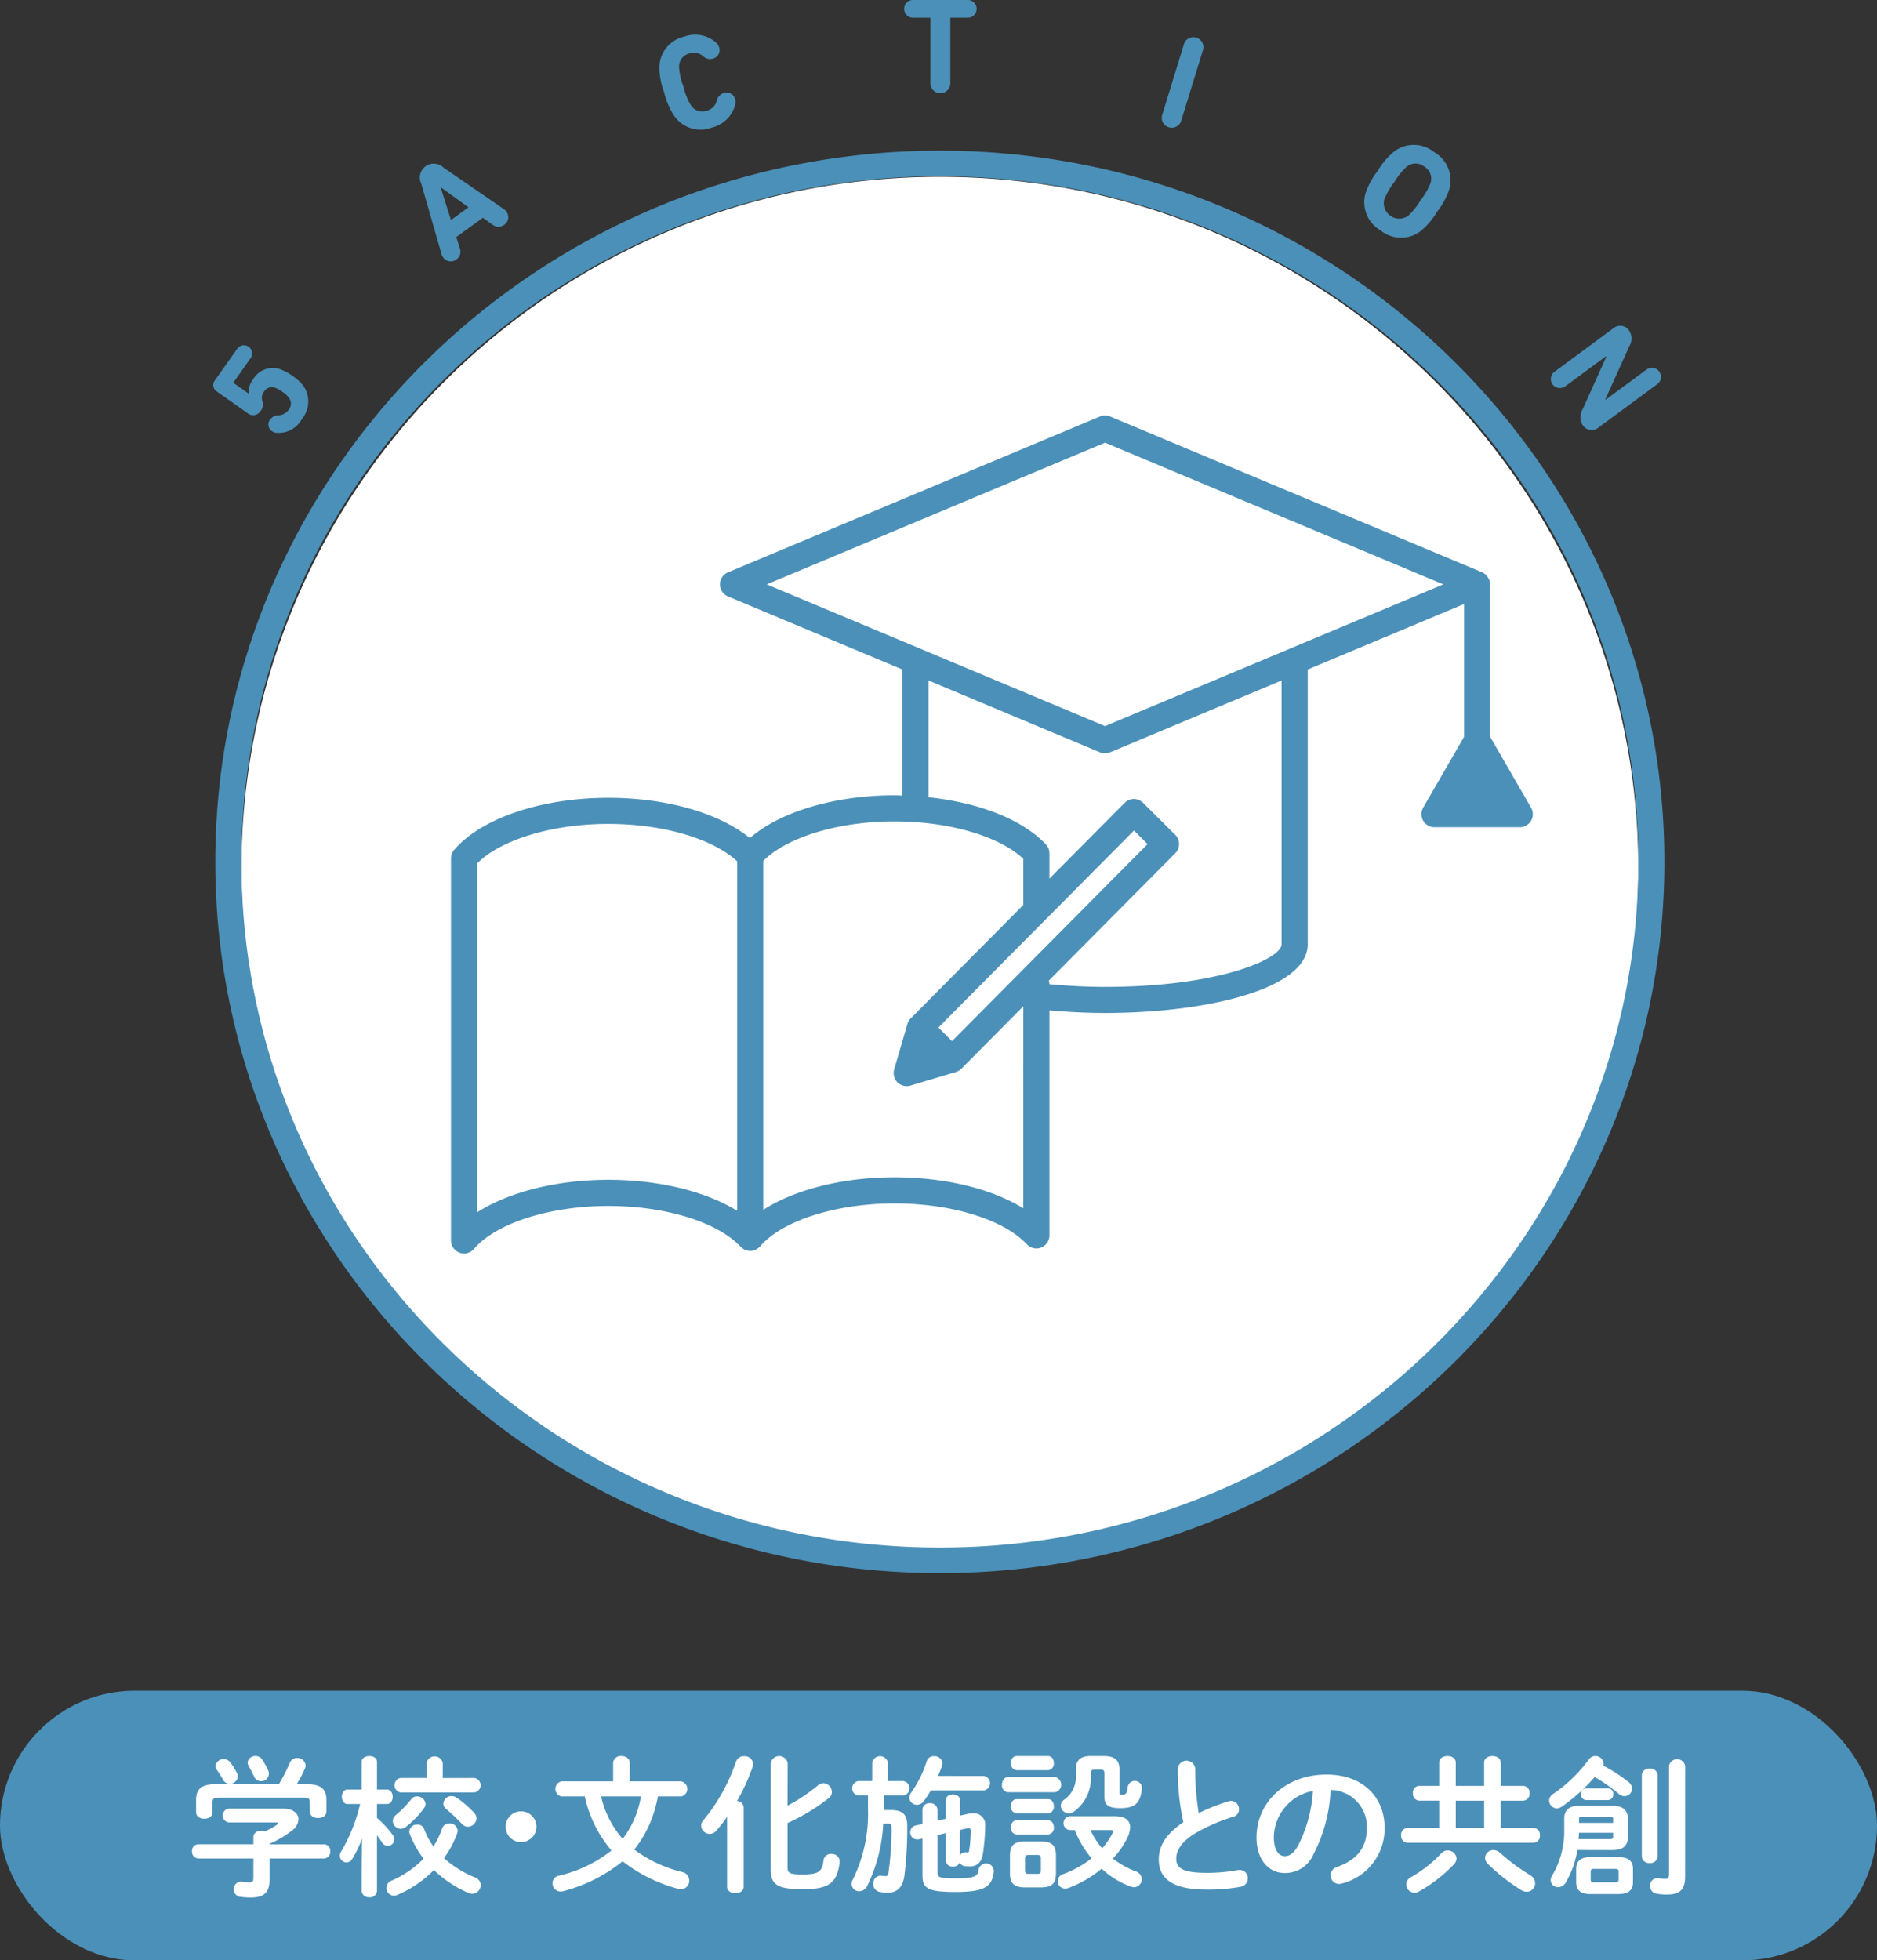 <svg xmlns="http://www.w3.org/2000/svg" width="188" height="196.308" viewBox="0 0 188 196.308"><rect x="0" y="0" width="188" height="196.308" fill="#333333" stroke="none"/><rect width="188" height="27" rx="13.5" transform="translate(0 169.308)" fill="#4b90b8"/><path d="M25.38 183.971c0-.437.407-.648.817-.648a1.018 1.018 0 0 1 .362.062 9.611 9.611 0 0 0 1.133-.621c.091-.075.15-.134.15-.182s-.091-.088-.241-.088h-4.655a.69.69 0 0 1 0-1.377h5.442c1 0 1.508.5 1.508 1.074a1.5 1.5 0 0 1-.648 1.117 10.288 10.288 0 0 1-2.252 1.331v.046h5.439a.648.648 0 0 1 .648.71.658.658 0 0 1-.648.71h-5.439v2.145c0 1.283-.587 1.768-1.888 1.768a7.638 7.638 0 0 1-1.055-.075.73.73 0 0 1-.637-.742.749.749 0 0 1 .742-.785.47.47 0 0 1 .15.016 4 4 0 0 0 .68.059c.3 0 .394-.107.394-.453v-1.935h-5.514a.656.656 0 0 1-.635-.71.646.646 0 0 1 .635-.71h5.514Zm2.552-5.3a15.518 15.518 0 0 0 1.087-2.143.778.778 0 0 1 .742-.485.8.8 0 0 1 .844.739.7.7 0 0 1-.075.335 11.5 11.5 0 0 1-.814 1.553h1.026c1.406 0 1.95.485 1.95 1.575v1.162c0 .437-.407.648-.833.648-.407 0-.828-.212-.828-.648v-.892c0-.394-.107-.5-.621-.5h-8.49c-.514 0-.635.1-.635.5v.962c0 .439-.407.648-.817.648s-.828-.209-.828-.648v-1.233c0-1.09.544-1.575 1.934-1.575Zm-4.2-1.13a.775.775 0 0 1 .091.348.8.8 0 0 1-.817.739.766.766 0 0 1-.694-.455 10.53 10.53 0 0 0-.621-.98.588.588 0 0 1-.118-.362.838.838 0 0 1 1.478-.364 7.269 7.269 0 0 1 .68 1.074m3.142-.228a.772.772 0 0 1-1.433.576 13.794 13.794 0 0 0-.514-1.012.782.782 0 0 1-.123-.38.747.747 0 0 1 .8-.648.764.764 0 0 1 .68.378 8.263 8.263 0 0 1 .589 1.087m7.941 3.338c-.378 0-.573-.364-.573-.726s.2-.723.56-.723h1.419v-2.767c0-.391.394-.589.771-.589.394 0 .769.2.769.589v2.767h1c.378 0 .573.362.573.723s-.2.726-.573.726h-1v1.39a9.976 9.976 0 0 1 1.572 1.706.769.769 0 0 1 .166.453.654.654 0 0 1-.664.635.639.639 0 0 1-.544-.3 7.375 7.375 0 0 0-.53-.742v5.544a.684.684 0 0 1-.769.651.7.7 0 0 1-.771-.651v-2.176l.046-3.066a11.132 11.132 0 0 1-.983 2.054.671.671 0 0 1-.573.348.684.684 0 0 1-.68-.667.809.809 0 0 1 .137-.42 16.529 16.529 0 0 0 1.9-4.759Zm12.8 7.37a.8.8 0 0 1 .528.742.857.857 0 0 1-1.208.8 11.732 11.732 0 0 1-3.474-2.3 11.285 11.285 0 0 1-3.672 2.493.945.945 0 0 1-.332.078.785.785 0 0 1-.755-.787.794.794 0 0 1 .528-.726 10.087 10.087 0 0 0 3.2-2.2 9.315 9.315 0 0 1-1.374-2.448.909.909 0 0 1-.059-.273.76.76 0 0 1 .814-.694.687.687 0 0 1 .68.469 7.343 7.343 0 0 0 .921 1.722 8.049 8.049 0 0 0 .876-1.8.737.737 0 0 1 .726-.5.788.788 0 0 1 .83.71.809.809 0 0 1-.046.27 9.862 9.862 0 0 1-1.328 2.493 10.678 10.678 0 0 0 3.141 1.947m-5.846-8.125a.845.845 0 0 1 .862.739.71.71 0 0 1-.15.423 9.478 9.478 0 0 1-1.832 1.9.835.835 0 0 1-.5.182.823.823 0 0 1-.8-.785.78.78 0 0 1 .3-.592 10.793 10.793 0 0 0 1.543-1.585.713.713 0 0 1 .573-.287m5.755-1.843a.733.733 0 0 1 0 1.449h-7.4a.737.737 0 0 1 0-1.449h2.614v-1.502a.825.825 0 0 1 1.618 0v1.51Zm0 3.519a.8.8 0 0 1 .212.53.873.873 0 0 1-.86.828.777.777 0 0 1-.589-.271 18.631 18.631 0 0 0-1.618-1.524.675.675 0 0 1-.254-.514.813.813 0 0 1 .828-.755.91.91 0 0 1 .485.15 10.131 10.131 0 0 1 1.8 1.556m6.211 1.365a1.54 1.54 0 1 1-1.54-1.543 1.545 1.545 0 0 1 1.54 1.543m12.169-3.034a13.694 13.694 0 0 1-.752 2.568 11.53 11.53 0 0 1-1.618 2.748 13.191 13.191 0 0 0 4.8 2.252.869.869 0 0 1 .71.844.851.851 0 0 1-.846.878.963.963 0 0 1-.287-.046 15.6 15.6 0 0 1-5.544-2.75 15.8 15.8 0 0 1-5.951 2.992 1.436 1.436 0 0 1-.257.032.818.818 0 0 1-.817-.833.773.773 0 0 1 .664-.755 13.277 13.277 0 0 0 5.244-2.52 12.414 12.414 0 0 1-2.675-5.41h-2.343a.775.775 0 0 1 0-1.51h5.185v-1.859a.744.744 0 0 1 .83-.68c.423 0 .83.228.83.68v1.859h5.153a.77.77 0 0 1 0 1.51Zm-5.694 0a9.787 9.787 0 0 0 2.161 4.245 9.442 9.442 0 0 0 1.827-4.245Zm12.62 2.038a14.277 14.277 0 0 1-1.087 1.406.857.857 0 0 1-1.51-.514.851.851 0 0 1 .257-.589 18.633 18.633 0 0 0 3.232-5.817.818.818 0 0 1 .814-.557.845.845 0 0 1 .908.769.886.886 0 0 1-.045.273 20.041 20.041 0 0 1-1.572 3.444.68.68 0 0 1 .664.664v7.93c0 .426-.407.637-.827.637s-.833-.212-.833-.637Zm6.058-1.117a17.323 17.323 0 0 0 3.05-2.04.839.839 0 0 1 .544-.212.907.907 0 0 1 .849.878.768.768 0 0 1-.335.632 19.538 19.538 0 0 1-4.108 2.48v4.456c0 .541.179.694 1.5.694 1.615 0 1.963-.27 2.1-1.406a.727.727 0 0 1 .771-.648.775.775 0 0 1 .846.726v.091c-.241 2.159-1.165 2.718-3.7 2.718-2.6 0-3.2-.5-3.2-1.979v-10.618a.854.854 0 0 1 1.693 0Zm8.479-4.306a.8.8 0 0 1 1.572 0v1.845h1.54a.733.733 0 0 1 0 1.449H88.51v1.452h.726c1.162 0 1.631.453 1.631 1.524a37.143 37.143 0 0 1-.287 5.075c-.182 1.24-.817 1.677-1.663 1.677a4.529 4.529 0 0 1-.769-.072.784.784 0 0 1-.68-.817.755.755 0 0 1 .71-.817.521.521 0 0 1 .15.016 3.336 3.336 0 0 0 .364.029c.166 0 .257-.075.287-.3a30.2 30.2 0 0 0 .316-4.593c0-.27-.075-.362-.345-.362h-.485a15.907 15.907 0 0 1-1.631 6.286.869.869 0 0 1-.769.482.743.743 0 0 1-.771-.726 1.028 1.028 0 0 1 .134-.466 14.882 14.882 0 0 0 1.51-7.041v-1.347h-.98a.736.736 0 0 1 0-1.449h1.4Zm11.178 1.334a.733.733 0 0 1 0 1.449h-5.3c-.228.378-.455.726-.712 1.071a.817.817 0 0 1-.678.364.753.753 0 0 1-.771-.71.894.894 0 0 1 .212-.544 11.515 11.515 0 0 0 1.527-3.1.722.722 0 0 1 .739-.514.792.792 0 0 1 .846.71.672.672 0 0 1-.046.225c-.1.335-.244.68-.394 1.044Zm-6.511 6.344a.821.821 0 0 1-.179.013.7.7 0 0 1-.68-.723.685.685 0 0 1 .557-.68l.667-.15v-1.438a.664.664 0 0 1 .739-.635.7.7 0 0 1 .769.635v1.1l.833-.179v-1.858c0-.394.361-.576.71-.576s.71.182.71.576v1.54l.755-.166a2.4 2.4 0 0 1 .544-.062 1.124 1.124 0 0 1 1.224 1.211 19.937 19.937 0 0 1-.228 2.825c-.134.905-.619 1.283-1.312 1.283a3.29 3.29 0 0 1-.485-.029.629.629 0 0 1-.528-.378.658.658 0 0 1-.68.423.642.642 0 0 1-.71-.605v-2.751l-.833.2v3.717c0 .466.078.616 1.693.616 2.057 0 2.343-.2 2.418-.873a.772.772 0 0 1 1.527.091v.072c-.153 1.6-.983 2.073-3.9 2.073-2.823 0-3.246-.426-3.246-1.676v-3.673Zm4.124 1.615a.541.541 0 0 1 .514-.316h.075a1.491 1.491 0 0 0 .228.013l.075-.046a12.465 12.465 0 0 0 .182-2.145c0-.163-.062-.241-.2-.241a.474.474 0 0 0-.134.016l-.742.166Zm4.808-6.332a.675.675 0 0 1-.6-.753c0-.38.212-.755.6-.755h4.716a.769.769 0 0 1 0 1.508Zm1.725 9.534c-1.149 0-1.527-.455-1.527-1.39v-1.829c0-.937.378-1.39 1.527-1.39h1.556c1.146 0 1.524.453 1.524 1.39v1.829c0 1.071-.5 1.39-1.524 1.39Zm-.862-11.738a.639.639 0 0 1-.573-.71c0-.364.2-.71.573-.71h3.144c.391 0 .587.346.587.71a.64.64 0 0 1-.587.71Zm0 4.32a.639.639 0 0 1-.573-.71c0-.364.2-.71.573-.71h3.144c.391 0 .587.345.587.71a.64.64 0 0 1-.587.71Zm0 2.116a.637.637 0 0 1-.573-.71c0-.364.2-.71.573-.71h3.144c.391 0 .587.345.587.71a.638.638 0 0 1-.587.71Zm2.116 3.942c.241 0 .316-.091.316-.348v-1.193c0-.257-.075-.348-.316-.348h-.951c-.244 0-.319.091-.319.348v1.192c0 .241.062.348.319.348Zm7.734-5.769c1 0 1.526.407 1.526 1.117a2.561 2.561 0 0 1-.257.98 7.719 7.719 0 0 1-1.481 2.132 8.607 8.607 0 0 0 2.266 1.283.852.852 0 0 1 .635.8.8.8 0 0 1-.785.8 1.235 1.235 0 0 1-.305-.062 8.519 8.519 0 0 1-2.93-1.8 11.388 11.388 0 0 1-3.324 1.934.875.875 0 0 1-.316.062.744.744 0 0 1-.755-.739.771.771 0 0 1 .573-.726 9.968 9.968 0 0 0 2.812-1.572 9.669 9.669 0 0 1-1.679-2.825h-.528a.7.7 0 0 1 0-1.387Zm-1.074-6.028c1.149 0 1.526.512 1.526 1.358v2.282c0 .2.062.228.3.228.345 0 .453-.137.528-.785a.718.718 0 0 1 1.422.059v.075c-.153 1.51-.68 2-2.175 2-1.24 0-1.588-.335-1.588-1.224v-2.272c0-.257-.091-.364-.316-.364h-.7c-.241 0-.332.107-.332.364v.407a4.116 4.116 0 0 1-1.706 3.444.868.868 0 0 1-.514.166.813.813 0 0 1-.8-.755.77.77 0 0 1 .38-.635 2.763 2.763 0 0 0 1.133-2.445v-.546c0-.846.378-1.358 1.449-1.358Zm-1.374 7.416a7.887 7.887 0 0 0 1.162 1.826 6.816 6.816 0 0 0 1.044-1.524.47.47 0 0 0 .046-.166c0-.1-.078-.137-.273-.137Zm8.738-6.13a.878.878 0 0 1 1.752 0 26.44 26.44 0 0 0 .348 4.427 20.545 20.545 0 0 1 2.975-1.178.885.885 0 0 1 .273-.046.822.822 0 0 1 .785.846.74.74 0 0 1-.56.739 17.807 17.807 0 0 0-3.972 1.754c-1.3.844-1.752 1.677-1.752 2.448 0 .935.619 1.419 3.018 1.419a16.575 16.575 0 0 0 3.128-.273 1.057 1.057 0 0 1 .2-.013.8.8 0 0 1 .817.83.833.833 0 0 1-.68.846 17.635 17.635 0 0 1-3.474.287c-3.174 0-4.759-.967-4.759-3.008 0-1.24.576-2.461 2.464-3.744a23.954 23.954 0 0 1-.56-5.335m7.889 6.84c0-3.447 2.855-6.27 7.009-6.27 3.688 0 5.817 2.311 5.817 5.316a5.658 5.658 0 0 1-4.213 5.576 1.007 1.007 0 0 1-.348.062.85.85 0 0 1-.846-.865.87.87 0 0 1 .635-.828c2.145-.771 3-2.073 3-3.945a3.692 3.692 0 0 0-3.64-3.776 15.158 15.158 0 0 1-1.706 6.42 3.065 3.065 0 0 1-2.887 1.9c-1.54 0-2.825-1.24-2.825-3.594m1.738 0c0 1.387.544 1.9 1.087 1.9.469 0 .876-.241 1.315-1.012a13.656 13.656 0 0 0 1.51-5.514 4.787 4.787 0 0 0-3.913 4.625m16.557-3.653h-2.022a.672.672 0 0 1-.605-.742.661.661 0 0 1 .605-.739h2.022v-2.34c0-.439.426-.648.833-.648.423 0 .83.209.83.648v2.343h2.842v-2.343c0-.439.423-.648.83-.648.423 0 .83.209.83.648v2.343h2.268a.66.66 0 0 1 .616.739.671.671 0 0 1-.616.742h-2.268v2.732h3.307a.664.664 0 0 1 .621.739.672.672 0 0 1-.621.742h-12.672a.671.671 0 0 1-.605-.742.662.662 0 0 1 .605-.739h3.2Zm-2.475 9.213a.823.823 0 0 1-.817-.814.843.843 0 0 1 .5-.755 12.637 12.637 0 0 0 2.992-2.354.879.879 0 0 1 1.54.5.913.913 0 0 1-.27.6 14.986 14.986 0 0 1-3.46 2.689.987.987 0 0 1-.482.137m6.979-9.213h-2.842v2.734h2.842Zm4.577 7.445a.942.942 0 0 1 .528.83.841.841 0 0 1-.83.846 1.179 1.179 0 0 1-.619-.2 20 20 0 0 1-3.265-2.568.915.915 0 0 1-.3-.635.822.822 0 0 1 .844-.771 1.01 1.01 0 0 1 .68.289 19.664 19.664 0 0 0 2.962 2.2m9.876-9.31a.88.88 0 0 1 .362.667.758.758 0 0 1-.755.755.862.862 0 0 1-.573-.228 17 17 0 0 0-2.416-1.692 17.774 17.774 0 0 1-3.307 2.978.94.94 0 0 1-.482.166.8.8 0 0 1-.771-.771.825.825 0 0 1 .423-.694 14.508 14.508 0 0 0 3.535-3.415.8.8 0 0 1 .664-.364.818.818 0 0 1 .833.742.464.464 0 0 1-.048.212 16.593 16.593 0 0 1 2.539 1.644m-5.121 6.816a9.2 9.2 0 0 1-1.178 3.278.887.887 0 0 1-.742.439.727.727 0 0 1-.753-.7.864.864 0 0 1 .134-.439 8.747 8.747 0 0 0 1.224-4.772v-.967c0-.86.514-1.269 1.51-1.269h3.34c1.087 0 1.527.5 1.527 1.3v1.8c0 1-.592 1.331-1.527 1.331Zm1.3 4.411c-1.012 0-1.419-.439-1.419-1.178v-1.332c0-.755.407-1.192 1.419-1.192h2.835c1.028 0 1.436.437 1.436 1.192v1.328c0 .905-.619 1.178-1.436 1.178Zm1.963-5.5c.241 0 .319-.078.319-.244v-.394h-3.415l-.046.637Zm.319-2.011c0-.179-.078-.241-.319-.241h-2.78c-.241 0-.316.062-.316.241v.378h3.415Zm-2.7-1.9a.538.538 0 0 1-.514-.592.528.528 0 0 1 .514-.587h2.207a.527.527 0 0 1 .5.587.537.537 0 0 1-.5.592Zm2.9 8.233c.273 0 .348-.078.348-.287v-.771c0-.212-.075-.289-.348-.289h-2.1c-.27 0-.348.078-.348.289v.771c0 .241.121.287.348.287Zm2.673-10.726a.715.715 0 0 1 .8-.664.708.708 0 0 1 .785.664v8.141a.708.708 0 0 1-.785.651.716.716 0 0 1-.8-.651Zm4.336 10.166c0 1.253-.482 1.784-1.827 1.784a5.743 5.743 0 0 1-1.058-.091.757.757 0 0 1-.621-.771.742.742 0 0 1 .742-.785c.03 0 .075.013.121.013a4.153 4.153 0 0 0 .7.062c.2 0 .332-.075.332-.485v-10.831a.823.823 0 0 1 1.615 0Zm-74.643-31.626c-38.573 0-69.957-31.089-69.957-69.3s31.384-69.3 69.957-69.3 69.957 31.089 69.957 69.3-31.384 69.3-69.957 69.3" fill="#fff"/><path d="m153.348 80.874-4.1-7.1V58.519a1.3 1.3 0 0 0-.091-.455 1.032 1.032 0 0 0-.059-.123 1.242 1.242 0 0 0-.185-.276c-.029-.032-.054-.067-.086-.1a1.4 1.4 0 0 0-.37-.249l-.008-.005-37.263-15.605a1.326 1.326 0 0 0-1.012 0L72.91 57.314a1.307 1.307 0 0 0 0 2.41l17.475 7.319v12.626c-.268-.008-.53-.029-.8-.029-5.991 0-11.462 1.655-14.478 4.282-3.077-2.5-8.34-4.031-14.186-4.031-6.679 0-12.74 2.051-15.439 5.222a1.3 1.3 0 0 0-.311.846v38.255a1.31 1.31 0 0 0 .856 1.229 1.294 1.294 0 0 0 .45.078 1.311 1.311 0 0 0 1-.458c2.188-2.574 7.592-4.3 13.447-4.3 5.729 0 10.938 1.607 13.267 4.092a.787.787 0 0 0 .078.062 1.166 1.166 0 0 0 .155.123.985.985 0 0 0 .179.1.954.954 0 0 0 .088.051c.024.008.051.005.075.013a1.384 1.384 0 0 0 .276.048c.035 0 .067.019.1.019l.035-.008a1.284 1.284 0 0 0 .445-.086c.013 0 .021-.013.035-.019.032-.013.056-.035.088-.051a1.278 1.278 0 0 0 .332-.252c.016-.019.043-.027.059-.046 2.188-2.571 7.593-4.3 13.45-4.3 5.729 0 10.935 1.607 13.268 4.095a1.306 1.306 0 0 0 2.258-.895v-22.532c1.808.161 3.661.262 5.571.262 10.086 0 20.3-2.365 20.3-6.885V67.043l15.662-6.559v13.293l-4.1 7.1a1.307 1.307 0 0 0 1.13 1.96h8.546a1.307 1.307 0 0 0 1.13-1.96m-79.517 40.375c-3.152-1.952-7.818-3.107-12.914-3.107-5.177 0-9.981 1.232-13.136 3.259V86.466c2.359-2.384 7.542-3.961 13.136-3.961 5.455 0 10.437 1.457 12.914 3.744Zm28.661-.252c-3.152-1.955-7.818-3.107-12.911-3.107-5.177 0-9.981 1.229-13.136 3.259V86.214c2.359-2.384 7.542-3.961 13.136-3.961 5.455 0 10.437 1.457 12.911 3.741v4.625l-11.28 11.364a1.326 1.326 0 0 0-.327.554l-1.328 4.558a1.305 1.305 0 0 0 1.253 1.671 1.282 1.282 0 0 0 .375-.054l4.55-1.361a1.285 1.285 0 0 0 .552-.332l.019-.016 6.186-6.235Zm-7.14-16.746-1.366-1.358 19.588-19.73 1.366 1.358Zm33.008-9.7c0 1.449-6.243 4.274-17.684 4.274-1.915 0-3.771-.107-5.571-.273v-.054a1.265 1.265 0 0 0-.062-.3l12.67-12.761a1.3 1.3 0 0 0-.008-1.848l-3.219-3.2a1.308 1.308 0 0 0-.921-.38h-.005a1.32 1.32 0 0 0-.921.386l-7.534 7.59v-2.537a1.3 1.3 0 0 0-.354-.892c-2.333-2.491-6.677-4.186-11.757-4.722V68.143l17.175 7.193a1.31 1.31 0 0 0 1.012 0l17.18-7.193ZM110.68 72.711l-18.474-7.737-.011-.005-15.4-6.449 33.884-14.191 33.884 14.191Z" fill="#4b90b8"/><path d="M94.139 15.086c-40.02 0-72.574 31.951-72.574 71.224s32.554 71.226 72.574 71.226 72.566-31.951 72.566-71.226-32.556-71.224-72.566-71.224m0 139.885c-38.579 0-69.961-30.8-69.961-68.661S55.56 17.653 94.139 17.653s69.958 30.8 69.958 68.657-31.387 68.661-69.958 68.661M24.772 41.354a.882.882 0 0 0 1.326-.19 1.061 1.061 0 0 0 .174-1.02 1 1 0 0 1 .163-.911.926.926 0 0 1 1.071-.42 2.884 2.884 0 0 1 .8.434 2.608 2.608 0 0 1 .651.608.987.987 0 0 1-.046 1.192 1.385 1.385 0 0 1-1.015.544 1.033 1.033 0 0 0-.841.418.81.81 0 0 0 .185 1.173 1.184 1.184 0 0 0 .327.147 2.635 2.635 0 0 0 2.667-1.366 2.739 2.739 0 0 0 .179-3.283 4.32 4.32 0 0 0-1.02-.969 5.31 5.31 0 0 0-1.425-.774 2.273 2.273 0 0 0-2.617 1.055 1.933 1.933 0 0 0-.428 1.385l-.024.035-1.47-1.039a.071.071 0 0 1-.021-.112l1.663-2.354a.821.821 0 1 0-1.339-.945l-2.193 3.107a.761.761 0 0 0 .187 1.144Zm19.45-15.912a1.187 1.187 0 0 0 .169.348.933.933 0 0 0 1.326.19.955.955 0 0 0 .343-1.119l-.362-1.122 2.667-1.931.964.688a.965.965 0 0 0 1.17.021.93.93 0 0 0 .23-1.32 1.13 1.13 0 0 0-.276-.268l-6.031-4.145a1.394 1.394 0 0 0-2.225 1.615Zm-.049-6.672 2.749 1.991-1.754 1.272-1.023-3.238Zm23.338-7.198a3.189 3.189 0 0 0 3.816 1.192 3.162 3.162 0 0 0 2.3-2.242 1.165 1.165 0 0 0-.008-.621.88.88 0 0 0-1.13-.589 1.021 1.021 0 0 0-.691.753 1.38 1.38 0 0 1-.994 1.015 1.347 1.347 0 0 1-1.62-.562 6.357 6.357 0 0 1-.726-1.848 6.446 6.446 0 0 1-.442-1.934 1.347 1.347 0 0 1 1.023-1.379 1.389 1.389 0 0 1 1.393.279 1.007 1.007 0 0 0 .991.233.881.881 0 0 0 .605-1.122 1.14 1.14 0 0 0-.345-.517 3.153 3.153 0 0 0-3.163-.554 3.18 3.18 0 0 0-2.48 3.133 7.415 7.415 0 0 0 .484 2.457 7.407 7.407 0 0 0 .983 2.306m24.048-9.799h1.559a.071.071 0 0 1 .08.08v6.38a1 1 0 1 0 1.99 0v-6.38a.071.071 0 0 1 .08-.08h1.559a.9.9 0 0 0 1-.881.9.9 0 0 0-1-.892h-5.265a.9.9 0 0 0-1 .892.9.9 0 0 0 1 .881m25.517 10.97a.983.983 0 0 0 1.256-.72l2.137-6.942a1 1 0 1 0-1.907-.587l-2.135 6.944a.985.985 0 0 0 .648 1.307m21.205 10.33a3.252 3.252 0 0 0 4.033.054 7.524 7.524 0 0 0 1.634-1.931 7.517 7.517 0 0 0 1.211-2.223 3.262 3.262 0 0 0-1.508-3.741 3.256 3.256 0 0 0-4.026-.054 7.444 7.444 0 0 0-1.636 1.934 7.552 7.552 0 0 0-1.211 2.223 3.256 3.256 0 0 0 1.508 3.739m.367-3.1a6.934 6.934 0 0 1 1-1.727 6.944 6.944 0 0 1 1.242-1.559 1.4 1.4 0 0 1 1.762-.008 1.407 1.407 0 0 1 .629 1.644 6.982 6.982 0 0 1-1 1.727 7.106 7.106 0 0 1-1.245 1.559 1.548 1.548 0 0 1-2.392-1.636m18.17 18.677 4.047-2.983.029.043-2.362 5.244a1.525 1.525 0 0 0 0 1.636 1.077 1.077 0 0 0 1.62.187l5.809-4.288a.908.908 0 1 0-1.077-1.46l-4.055 2.991-.032-.046 2.37-5.249a1.515 1.515 0 0 0 .005-1.636 1.077 1.077 0 0 0-1.62-.187l-5.809 4.288a.908.908 0 1 0 1.075 1.46" fill="#4b90b8"/></svg>